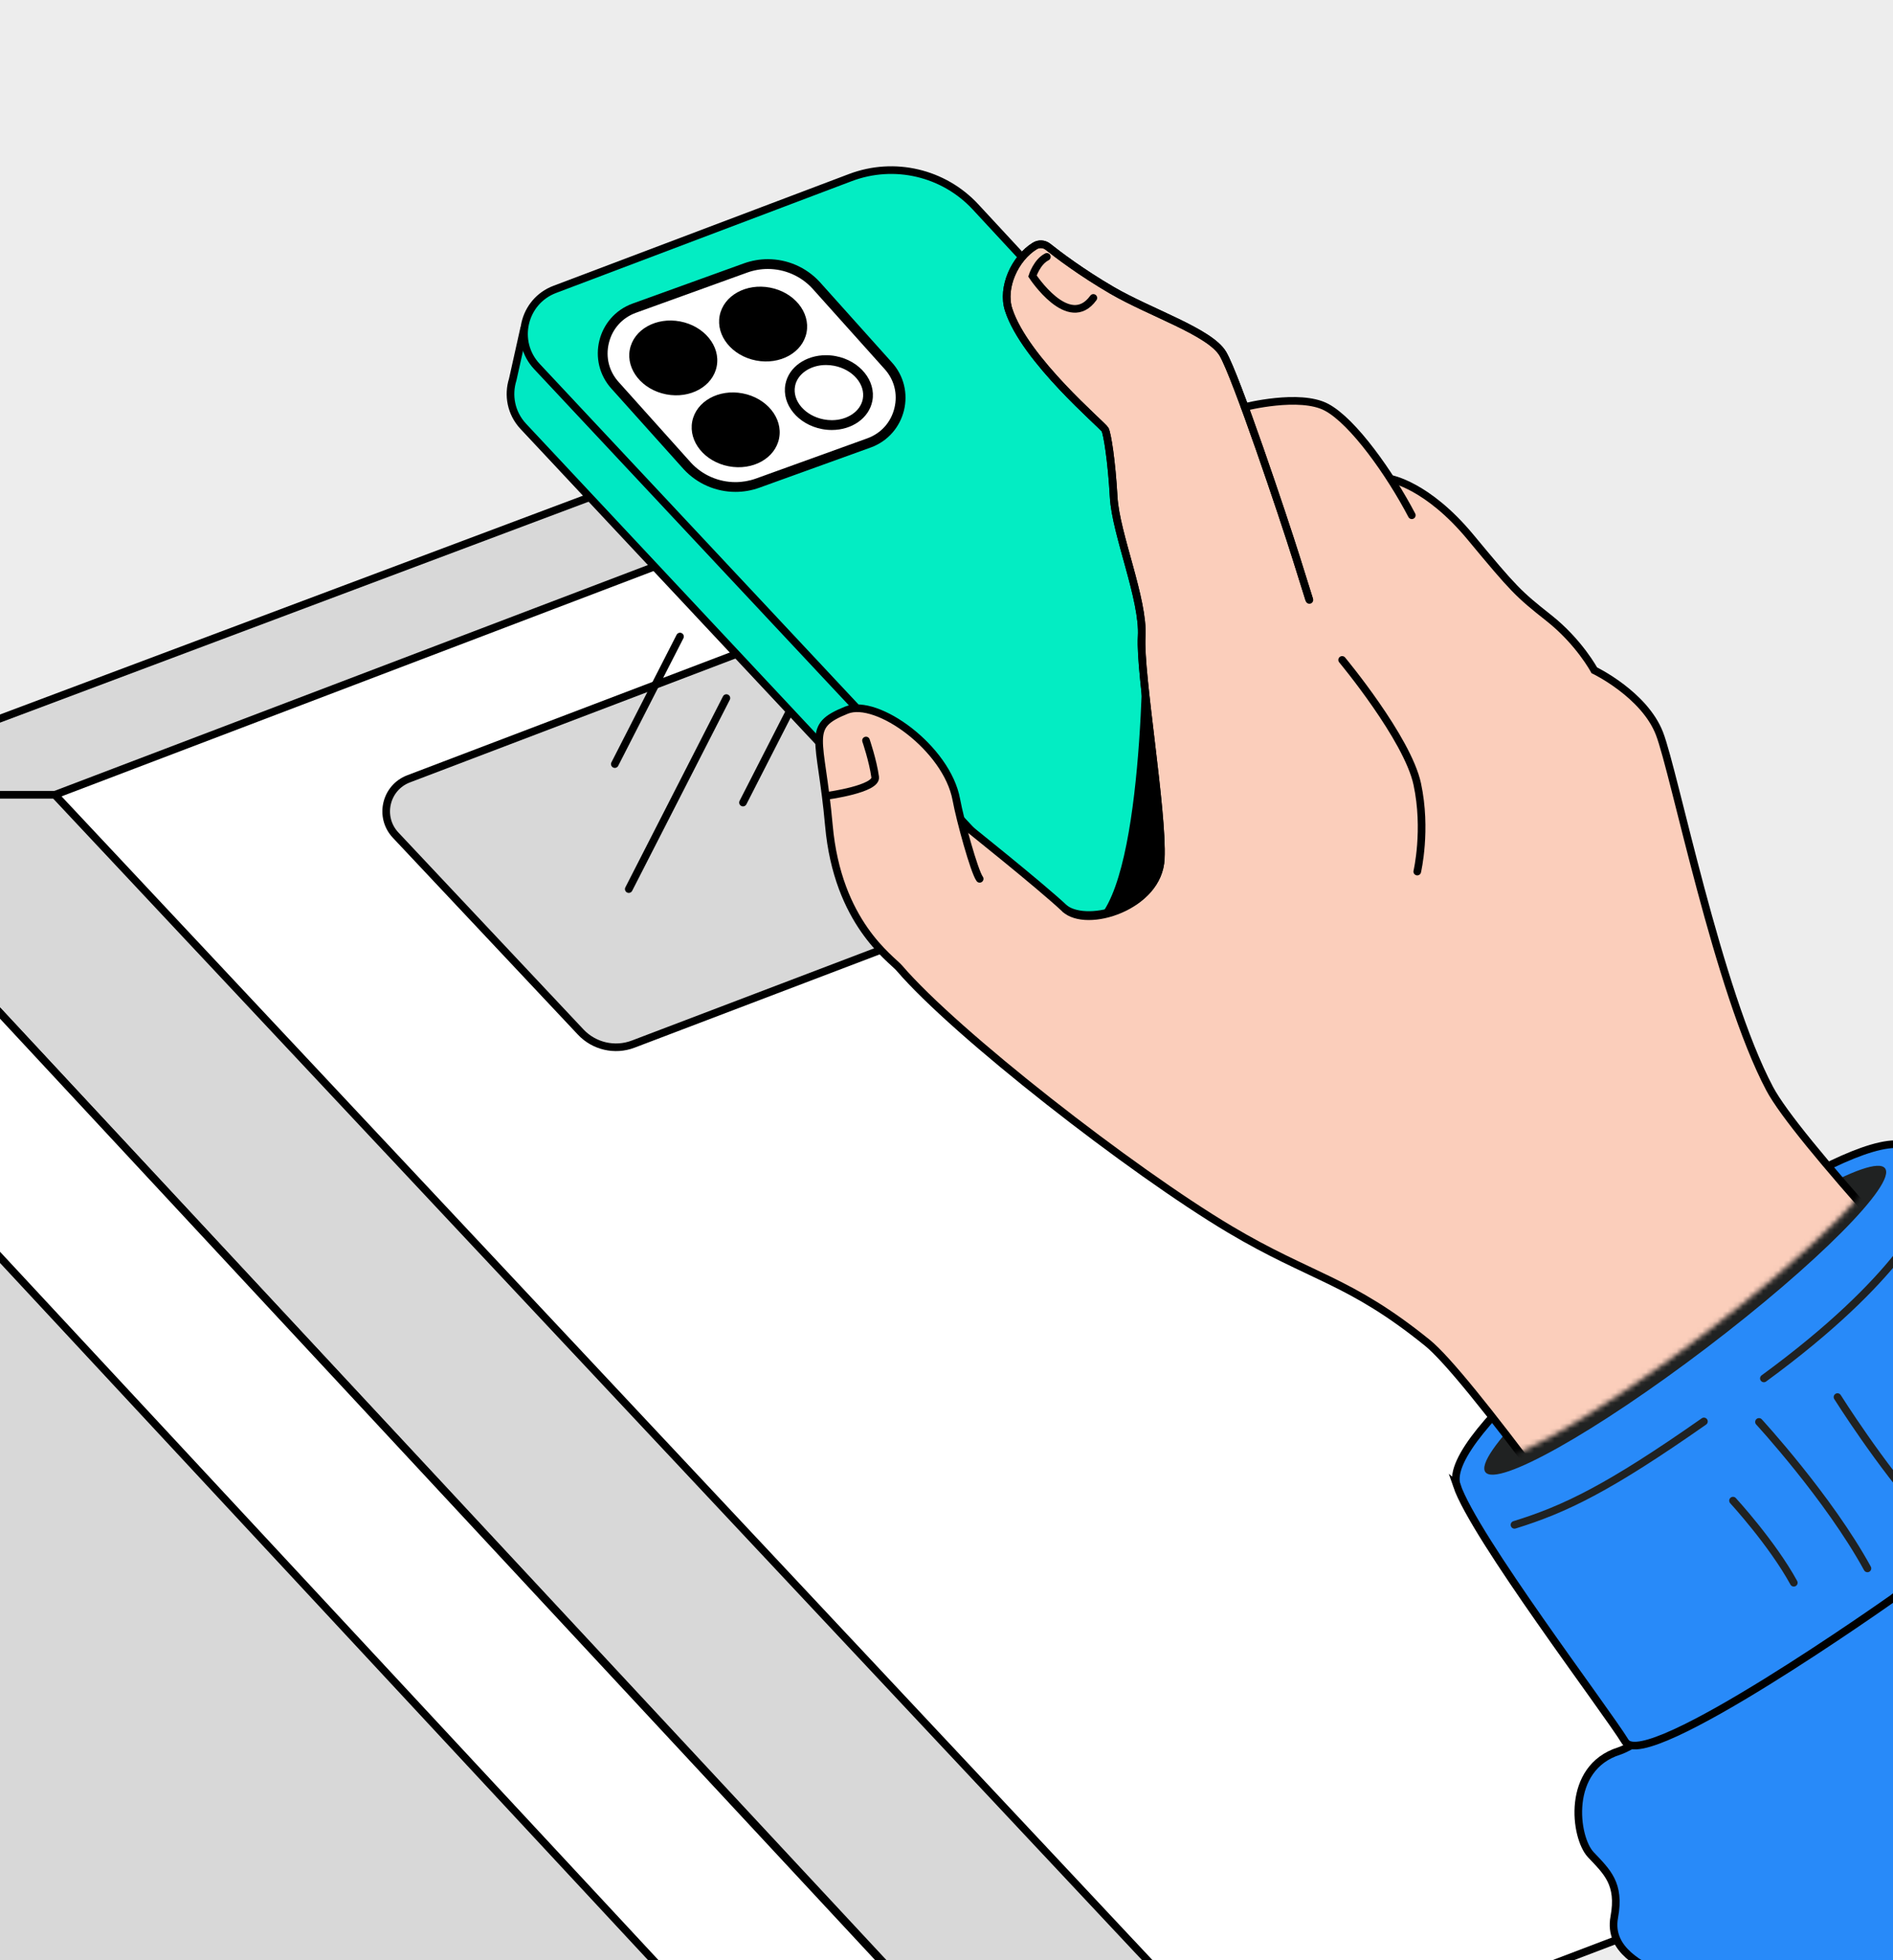 <?xml version="1.0" encoding="UTF-8"?> <svg xmlns="http://www.w3.org/2000/svg" width="372" height="385" viewBox="0 0 372 385" fill="none"><rect x="0" y="0" width="372" height="385" fill="#333333" stroke="none"/><g clip-path="url(#clip0_4379_18090)"><rect width="372" height="385" fill="#EDEDED"></rect><path d="M385.035 -0.004H0V384.996H385.035V-0.004Z" fill="#EDEDED"></path><path d="M170.211 194.312H-38.484V411.234H170.211V194.312Z" fill="#D8D8D8" stroke="black" stroke-width="1.5" stroke-linecap="round" stroke-linejoin="round"></path><path d="M191.56 404.716L-39.551 156.449C-39.679 156.314 -39.583 156.09 -39.397 156.09L11.389 156.103L231.937 390.587L191.56 404.716Z" fill="#D8D8D8" stroke="black" stroke-width="1.5" stroke-linecap="round" stroke-linejoin="round"></path><path d="M176.43 96.375H120.054C119.554 96.375 119.053 96.465 118.578 96.644L-39.883 156.089H17.256" fill="#D8D8D8"></path><path d="M176.43 96.375H120.054C119.554 96.375 119.053 96.465 118.578 96.644L-39.883 156.089H17.256" stroke="black" stroke-width="1.5" stroke-linecap="round" stroke-linejoin="round"></path><path d="M399.057 350.035L261.587 402.324C252.744 405.687 242.746 403.389 236.258 396.491L10.781 156.104L167.407 96.525C172.413 94.619 178.066 95.941 181.718 99.855L402.054 337.176C405.898 341.308 404.338 348.02 399.057 350.028V350.035Z" fill="white" stroke="black" stroke-width="1.5" stroke-miterlimit="10"></path><path d="M208.153 163.16L172.069 124.397C169.431 121.567 165.344 120.611 161.724 121.991L80.296 152.964C75.746 154.697 74.418 160.484 77.748 164.026L114.115 202.693C116.752 205.497 120.827 206.434 124.427 205.067L205.58 174.197C210.11 172.471 211.458 166.709 208.153 163.16Z" fill="#D8D8D8" stroke="black" stroke-width="1.5" stroke-linecap="round" stroke-linejoin="round"></path><path d="M191.363 404.714V452.692L-39.325 204.662C-39.684 204.277 -39.883 203.77 -39.883 203.244V157.281C-39.883 156.858 -39.363 156.652 -39.074 156.96L191.363 404.714Z" fill="white" stroke="black" stroke-width="1.5" stroke-miterlimit="10"></path><path d="M120.82 150.066L133.629 125.016" stroke="black" stroke-width="1.5" stroke-miterlimit="10" stroke-linecap="round"></path><path d="M123.562 174.617L142.744 137.105" stroke="black" stroke-width="1.5" stroke-miterlimit="10" stroke-linecap="round"></path><path d="M146.008 157.625L158.4 133.383" stroke="black" stroke-width="1.5" stroke-miterlimit="10" stroke-linecap="round"></path><path d="M291.013 168.584C291.026 168.539 291.033 168.494 291.045 168.442L293.266 158.914C293.574 157.579 292.38 156.385 291.045 156.7C289.48 157.066 287.663 157.489 286.662 157.72L193.022 56.696C184.371 47.366 170.934 44.209 159.036 48.701L108.52 67.79L104.303 64.184C103.835 63.78 103.103 64.024 102.969 64.627L100.755 74.547C99.799 77.602 100.389 81.124 102.847 83.749L197.007 184.292C207.127 195.097 222.759 198.729 236.608 193.493L285.225 175.116C288.26 173.967 290.25 171.49 290.968 168.699H290.975L291.007 168.571L291.013 168.584Z" fill="#00E8C3" stroke="black" stroke-width="1.5" stroke-miterlimit="10"></path><path d="M287.887 163.346L233.867 183.764C223.291 187.762 211.349 184.983 203.622 176.731L191.115 163.378L105.509 71.979C100.953 67.115 102.794 59.184 109.032 56.83L167.127 34.872C175.739 31.619 185.468 33.903 191.725 40.66L291.442 148.235C295.96 153.105 294.099 161.004 287.887 163.353V163.346Z" fill="#03EDC3" stroke="black" stroke-width="1.5" stroke-miterlimit="10"></path><path d="M144.533 95.653C140.946 95.653 137.493 94.139 135.055 91.501L120.95 75.774C118.794 73.439 117.966 70.211 118.717 67.138C119.467 64.064 121.694 61.587 124.672 60.509L146.523 52.623C147.928 52.116 149.404 51.859 150.893 51.859C154.48 51.859 157.932 53.374 160.365 56.011L174.47 71.738C176.626 74.074 177.454 77.302 176.703 80.375C175.952 83.449 173.725 85.925 170.748 86.997L148.897 94.883C147.492 95.39 146.016 95.647 144.527 95.647L144.533 95.653Z" fill="white"></path><path d="M150.89 52.827C154.208 52.827 157.404 54.226 159.637 56.652L173.768 72.405C175.725 74.522 176.45 77.345 175.764 80.15C175.077 82.954 173.133 85.116 170.418 86.098L148.567 93.984C147.265 94.452 145.904 94.69 144.524 94.69C141.2 94.69 138.004 93.291 135.778 90.865L121.647 75.112C119.69 72.995 118.965 70.172 119.651 67.368C120.338 64.563 122.282 62.401 124.997 61.419L146.847 53.533C148.15 53.065 149.511 52.827 150.89 52.827ZM150.89 50.902C149.318 50.902 147.727 51.172 146.193 51.724L124.342 59.61C117.354 62.132 115.198 70.954 120.229 76.415L134.347 92.149C137.016 95.043 140.732 96.608 144.531 96.608C146.103 96.608 147.695 96.339 149.228 95.787L171.079 87.901C178.067 85.379 180.224 76.556 175.192 71.096L161.075 55.362C158.405 52.468 154.689 50.902 150.89 50.902Z" fill="black"></path><path d="M140.845 71.936C141.605 67.983 138.398 64.043 133.682 63.137C128.966 62.231 124.527 64.701 123.767 68.654C123.007 72.608 126.214 76.547 130.93 77.454C135.646 78.36 140.085 75.89 140.845 71.936Z" fill="black"></path><path d="M158.501 65.288C159.261 61.335 156.054 57.395 151.338 56.489C146.622 55.582 142.183 58.052 141.423 62.006C140.663 65.959 143.87 69.899 148.586 70.805C153.302 71.712 157.741 69.241 158.501 65.288Z" fill="black"></path><path d="M153.11 86.061C153.87 82.108 150.663 78.168 145.947 77.262C141.231 76.356 136.792 78.826 136.032 82.779C135.272 86.733 138.479 90.672 143.195 91.579C147.911 92.485 152.35 90.015 153.11 86.061Z" fill="black"></path><path d="M163.458 83.481C162.867 83.481 162.277 83.424 161.687 83.308C159.627 82.91 157.823 81.877 156.611 80.389C155.443 78.951 154.968 77.264 155.282 75.64C155.828 72.791 158.78 70.719 162.303 70.719C162.893 70.719 163.483 70.776 164.074 70.892C166.134 71.29 167.937 72.323 169.15 73.812C170.318 75.249 170.793 76.936 170.478 78.56C169.92 81.46 167.032 83.481 163.458 83.481Z" fill="white"></path><path d="M162.315 71.687C162.841 71.687 163.374 71.738 163.907 71.841C167.577 72.547 170.106 75.479 169.548 78.386C169.085 80.785 166.531 82.525 163.47 82.525C162.944 82.525 162.412 82.473 161.879 82.371C158.208 81.665 155.68 78.732 156.238 75.826C156.7 73.426 159.254 71.687 162.315 71.687ZM162.309 69.762C158.375 69.762 155 72.065 154.345 75.466C153.588 79.419 156.796 83.359 161.513 84.263C162.174 84.392 162.829 84.45 163.464 84.45C167.398 84.45 170.773 82.146 171.428 78.745C172.185 74.792 168.976 70.853 164.26 69.948C163.599 69.82 162.944 69.762 162.309 69.762Z" fill="black"></path><path d="M415.694 272.066C415.694 272.066 430.82 266.651 437.494 275.313C444.168 283.976 448.724 283.867 456.078 284.027C463.432 284.188 470.036 293.312 468.926 297.521C467.815 301.731 473.039 297.438 476.896 307.178C480.753 316.919 457.246 356.497 407.788 387.297C358.331 418.097 338.071 411.302 331.526 403.531C324.98 395.761 330.493 390.178 326.649 388.105C322.805 386.033 316.009 383.088 317.228 376.517C318.447 369.946 315.778 367.617 312.601 364.248C309.425 360.88 307.679 347.218 318.171 343.907C328.664 340.59 415.688 272.066 415.688 272.066H415.694Z" fill="#288AF9" stroke="black" stroke-width="1.5" stroke-miterlimit="10"></path><path d="M286.286 291.75C282.84 281.644 325.078 250.677 325.078 250.677C325.078 250.677 367.008 219.293 375.678 225.537C384.341 231.78 409.273 266.34 414.175 271.865C419.078 277.39 371.937 313.926 371.937 313.926C371.937 313.926 323.249 348.371 319.386 342.07C315.529 335.768 289.726 301.85 286.279 291.744L286.286 291.75Z" fill="#288AF9" stroke="black" stroke-width="1.5" stroke-miterlimit="10"></path><path d="M334.844 279.172C316.157 292.255 307.57 296.407 297.617 299.481" stroke="#202222" stroke-width="1.5" stroke-miterlimit="10" stroke-linecap="round"></path><path d="M378.583 237.895C378.583 237.895 373.892 250.798 346.625 270.722" stroke="#202222" stroke-width="1.5" stroke-miterlimit="10" stroke-linecap="round"></path><path d="M345.664 279.266C345.664 279.266 359.352 294.127 366.976 308.038" stroke="#202222" stroke-width="1.5" stroke-miterlimit="10" stroke-linecap="round"></path><path d="M340.562 294.727C340.562 294.727 348.231 303.055 352.505 310.852" stroke="#202222" stroke-width="1.5" stroke-miterlimit="10" stroke-linecap="round"></path><path d="M361.094 274.387C361.094 274.387 369.584 287.868 377.945 297.134" stroke="#202222" stroke-width="1.5" stroke-miterlimit="10" stroke-linecap="round"></path><path d="M335.317 264.754C357.004 248.277 372.727 232.477 370.437 229.463C368.147 226.45 348.711 237.364 327.024 253.841C305.338 270.318 289.614 286.119 291.904 289.132C294.194 292.146 313.631 281.231 335.317 264.754Z" fill="#202222"></path><mask id="mask0_4379_18090" style="mask-type:luminance" maskUnits="userSpaceOnUse" x="145" y="24" width="225" height="264"><path d="M369.779 226.872C369.779 226.872 347.037 202.547 345.978 179.716C344.919 156.886 328.234 122.877 328.234 122.877L289.731 72.186L214.86 24.824L184.488 42.027L182.903 95.671C182.903 95.671 155.77 127.369 155.052 129.615C154.327 131.861 145.875 163.527 145.875 163.527L180.612 222.15L291.251 286.547C293.542 289.563 312.98 278.648 334.664 262.17C356.348 245.692 372.07 229.888 369.779 226.879V226.872Z" fill="white"></path></mask><g mask="url(#mask0_4379_18090)"><path d="M224.606 119.807C224.606 119.807 225.402 168.638 216.148 179.944H239.764L243.024 129.612L224.606 119.801V119.807Z" fill="black"></path><path d="M244.6 79.95C244.6 79.95 255.42 77.185 260.675 79.982C265.938 82.78 273.183 93.059 277.444 101.196C281.705 109.332 294.096 115.774 300.032 138.881C305.975 161.987 415.819 354.404 415.819 354.404L328.762 304.469L252.545 141.775L244.594 79.95H244.6Z" fill="#FBCEBB"></path><path d="M273.255 94.049C273.255 94.049 280.455 95.217 288.984 105.503C297.519 115.789 298.372 116.642 304.347 121.359C310.327 126.075 313.305 131.645 313.305 131.645C313.305 131.645 323.136 136.367 326.114 144.074C329.092 151.78 337.556 194.566 347.779 213.836C358.001 233.105 462.179 337.658 462.179 337.658C462.179 337.658 428.7 368.811 426.127 370.511C423.553 372.218 326.268 270.668 325.414 268.531C324.561 266.388 276.098 126.428 276.098 126.428L273.242 94.043L273.255 94.049Z" fill="#FBCEBB"></path><path d="M425.92 368.592L385.51 408.484C385.51 408.484 295.887 276.173 280.511 263.737C265.142 251.302 257.756 251.007 241.636 241.414C222.384 229.96 187.731 202.978 176.731 190.132C175.159 188.296 164.596 181.264 162.889 162.129C161.317 144.535 158.186 142.764 166.361 139.466C172.323 137.059 186.421 145.33 187.93 157.034C188.013 157.695 188.282 160.455 189.63 162.014C192.608 165.44 197.973 168.43 197.973 168.43C197.973 168.43 204.569 175.04 209.267 178.473C213.964 181.905 227.659 178.081 228.108 168.674C228.557 159.267 223.911 132.311 224.354 125.041C224.797 117.771 219.265 104.925 218.854 97.655C218.444 90.385 217.596 85.251 217.173 84.391C216.749 83.531 201.374 70.672 198.204 60.804C196.811 56.466 199.436 50.71 203.357 48.304C204.165 47.81 205.192 47.874 205.93 48.458C207.919 50.043 212.52 53.527 218.514 57.018C226.138 61.452 237.747 65.186 240.301 69.466C242.861 73.746 252.211 101.569 254.759 109.699L257.306 117.829" fill="#FBCEBB"></path><path d="M209.261 178.473C213.959 181.905 227.653 178.081 228.102 168.674C228.552 159.267 223.905 132.311 224.348 125.041C224.791 117.771 219.259 104.925 218.849 97.655C218.438 90.385 217.591 85.251 217.167 84.391C216.744 83.531 201.368 70.672 198.198 60.804C196.805 56.466 199.43 50.71 203.351 48.304C204.16 47.81 205.186 47.874 205.924 48.458C207.914 50.043 212.515 53.527 218.509 57.018C226.132 61.452 237.741 65.186 240.295 69.466C242.856 73.746 252.206 101.569 254.753 109.699L257.301 117.829" stroke="black" stroke-width="1.5" stroke-miterlimit="10"></path><path d="M425.92 368.594L385.51 408.486C385.51 408.486 295.887 276.174 280.511 263.739C265.142 251.303 257.756 251.008 241.636 241.415C222.384 229.961 187.731 202.979 176.731 190.133C175.159 188.298 164.596 181.265 162.889 162.131C161.317 144.536 158.186 142.765 166.361 139.467C172.323 137.061 186.069 146.943 187.93 157.036C188.668 161.053 191.453 171.172 192.518 172.603" stroke="black" stroke-width="1.5" stroke-miterlimit="10" stroke-linecap="round"></path><path d="M244.594 79.95C244.594 79.95 255.413 77.185 260.669 79.982C265.931 82.78 273.176 93.059 277.437 101.196" stroke="black" stroke-width="1.5" stroke-miterlimit="10" stroke-linecap="round"></path><path d="M273.25 94.047C273.25 94.047 280.45 95.215 288.979 105.501C297.514 115.787 298.367 116.64 304.342 121.356C310.322 126.072 313.3 131.642 313.3 131.642C313.3 131.642 323.131 136.365 326.109 144.071C329.086 151.778 337.551 194.564 347.774 213.833C357.996 233.102 462.174 337.656 462.174 337.656C462.174 337.656 428.483 366.884 425.916 368.584" stroke="black" stroke-width="1.5" stroke-miterlimit="10"></path><path d="M214.859 58.515C210.046 65.175 202.891 54.209 202.891 54.209C202.891 54.209 203.776 51.418 205.721 50.449" stroke="black" stroke-width="1.5" stroke-miterlimit="10" stroke-linecap="round"></path><path d="M189.359 161.911C189.359 161.911 204.504 173.974 209.272 178.473C213.501 182.464 227.664 178.081 228.113 168.674C228.562 159.267 223.916 132.311 224.359 125.041C224.802 117.771 219.27 104.925 218.859 97.655C218.449 90.385 217.602 85.251 217.178 84.391C216.755 83.531 201.379 70.672 198.209 60.804C196.816 56.466 199.441 50.71 203.362 48.304C204.17 47.81 205.197 47.874 205.935 48.458C207.924 50.043 212.526 53.527 218.519 57.018C226.143 61.452 237.752 65.186 240.306 69.466C242.866 73.746 252.216 101.569 254.764 109.699L257.312 117.829" stroke="black" stroke-width="1.5" stroke-miterlimit="10" stroke-linecap="round"></path><path d="M162.68 156.275C162.68 156.275 172.306 154.953 171.985 152.624C171.535 149.364 170.181 145.438 170.181 145.438" stroke="black" stroke-width="1.5" stroke-miterlimit="10" stroke-linecap="round"></path><path d="M263.75 129.609C263.75 129.609 276.585 145.009 278.51 153.993C280.435 162.976 278.51 171.177 278.51 171.177" stroke="black" stroke-width="1.5" stroke-miterlimit="10" stroke-linecap="round"></path></g></g><defs><clipPath id="clip0_4379_18090"><rect width="372" height="385" fill="white"></rect></clipPath></defs></svg> 